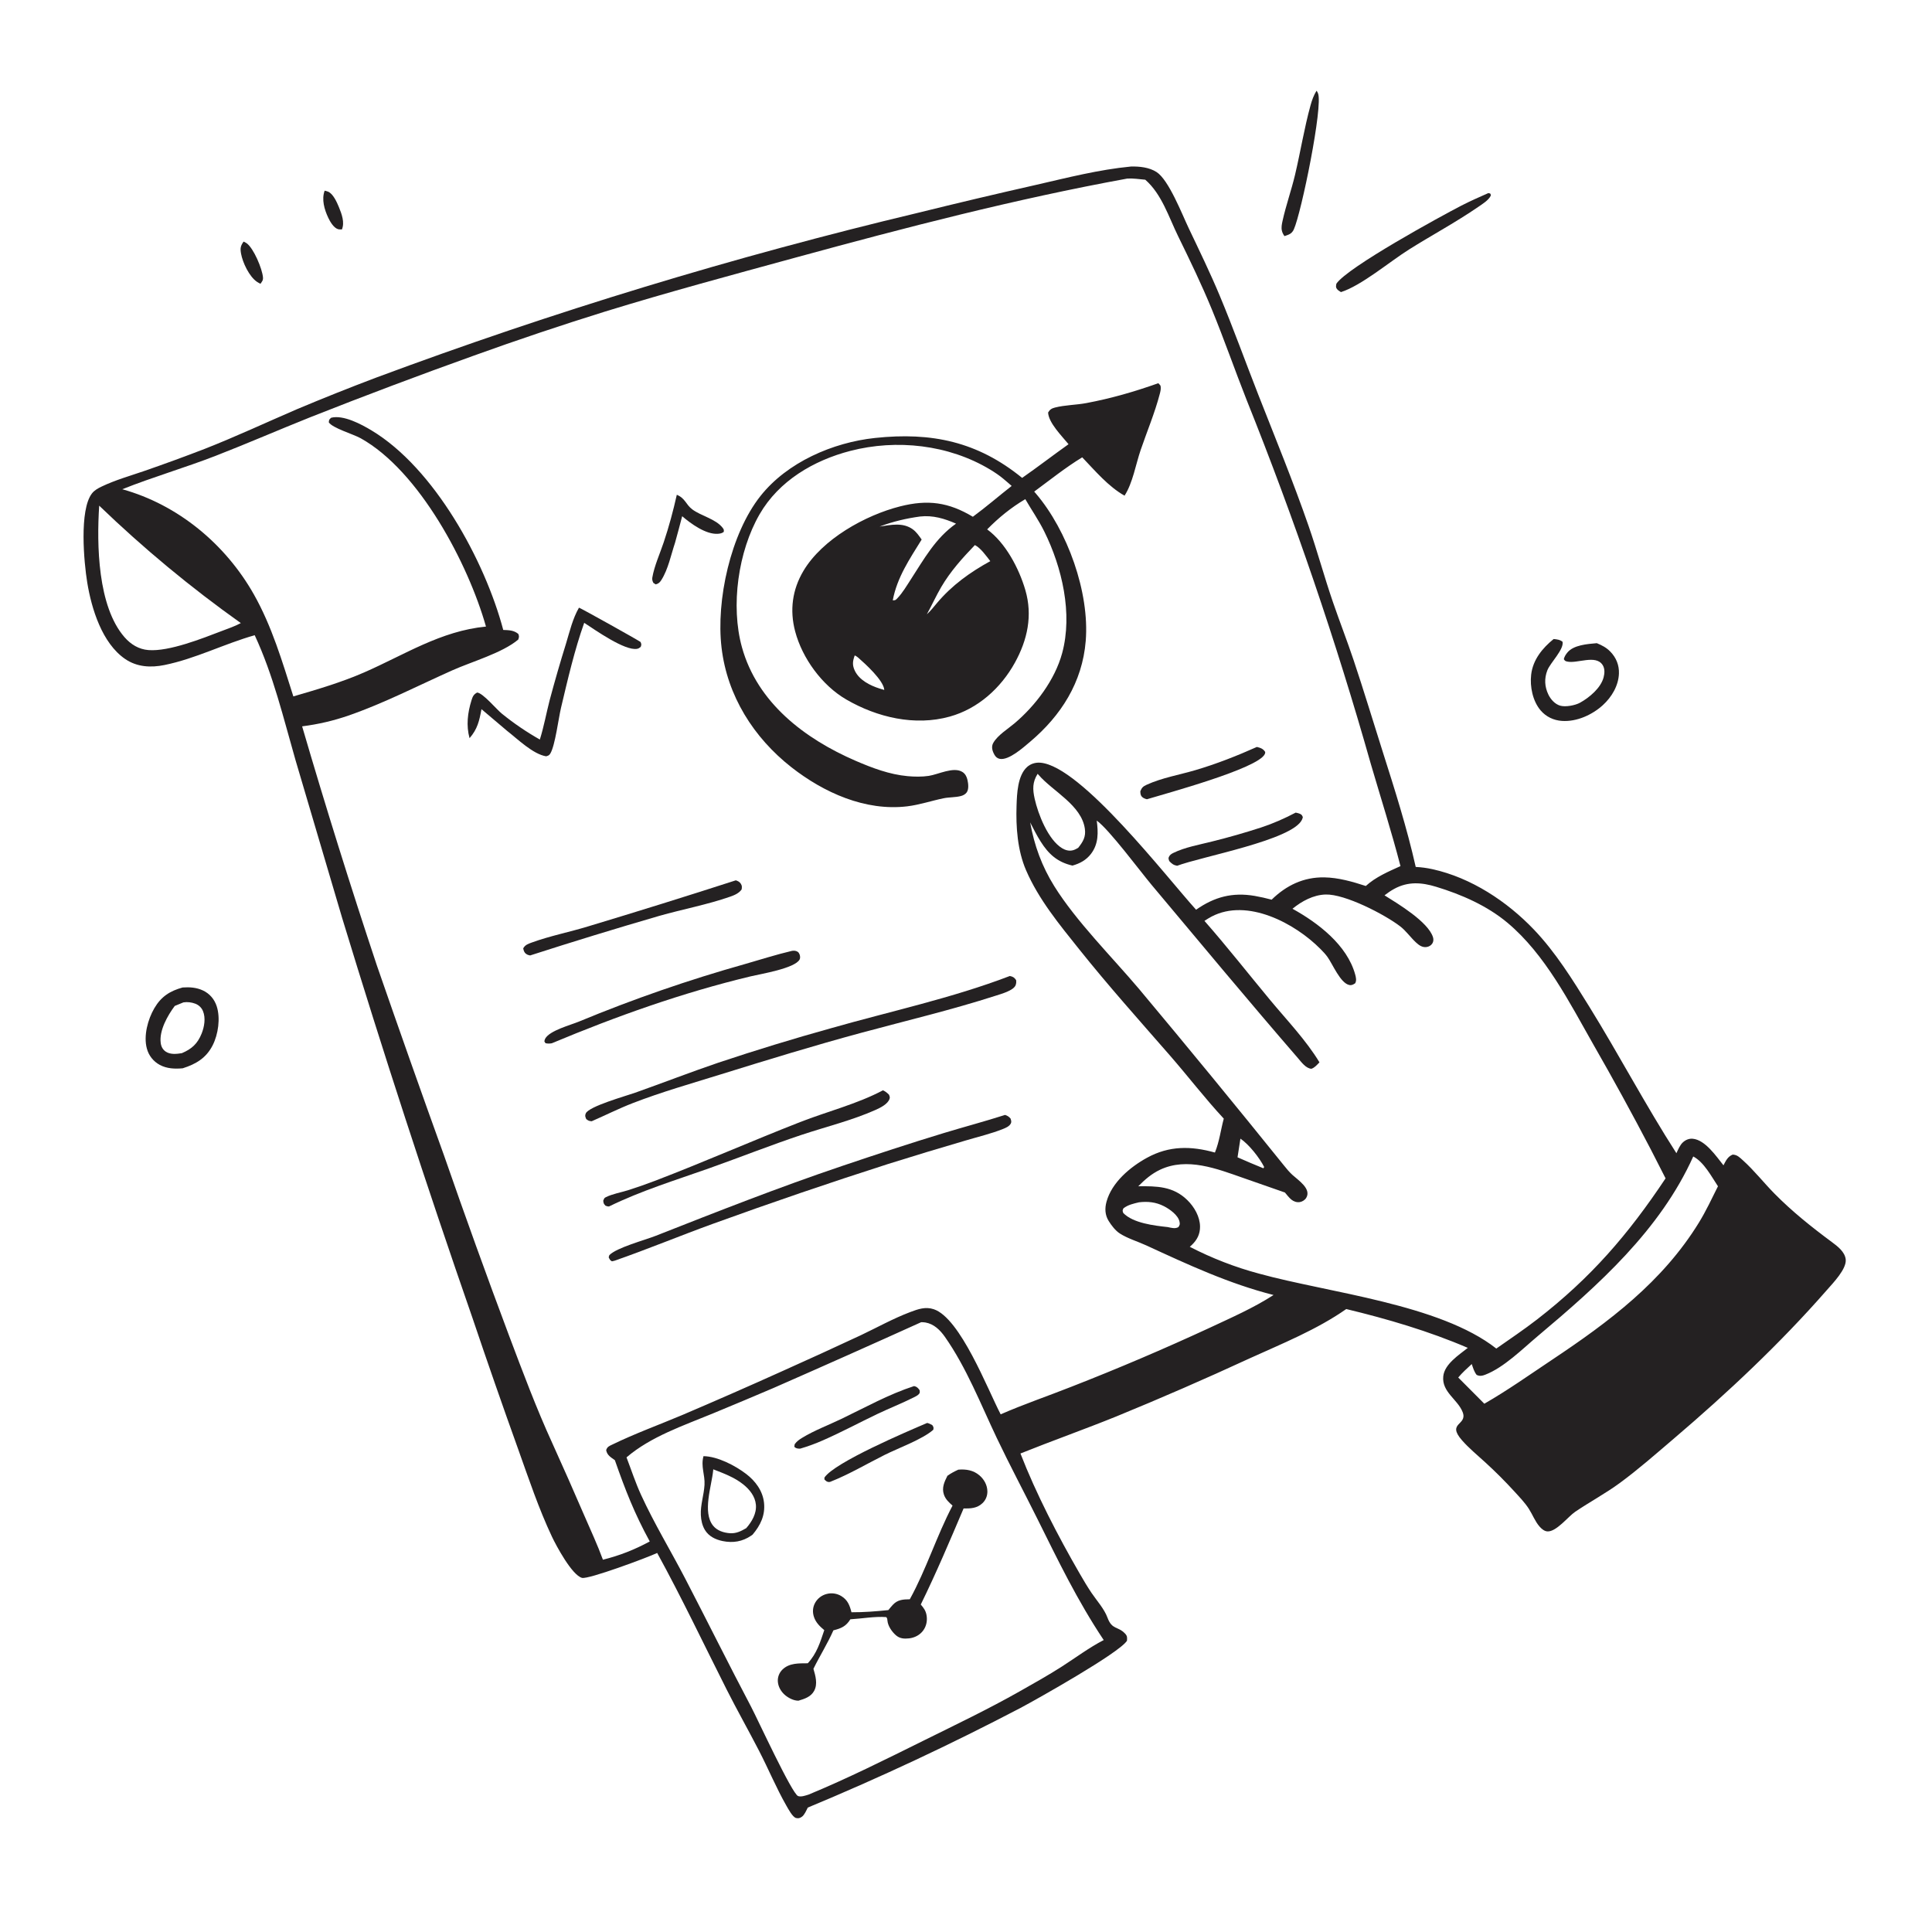 <?xml version="1.0" encoding="UTF-8"?> <svg xmlns="http://www.w3.org/2000/svg" width="191" height="191" viewBox="0 0 191 191" fill="none"><path d="M32.095 18.85C32.206 18.878 32.332 18.904 32.438 18.949C32.939 19.161 33.311 20.002 33.509 20.487C33.783 21.161 34.093 21.983 33.801 22.684C33.689 22.681 33.523 22.687 33.411 22.653C32.985 22.524 32.624 21.897 32.449 21.522C32.066 20.706 31.778 19.716 32.095 18.85Z" fill="#242122"></path><path d="M24.082 23.883C24.192 23.935 24.3 23.985 24.398 24.058C25.077 24.56 25.926 26.557 25.998 27.423C26.022 27.72 25.906 27.826 25.751 28.056C25.633 27.995 25.513 27.936 25.404 27.861C24.636 27.336 23.989 25.962 23.829 25.069C23.737 24.55 23.775 24.314 24.082 23.883Z" fill="#242122"></path><path d="M130.154 8.969C130.23 9.08 130.241 9.086 130.3 9.228C130.815 10.476 128.658 21.023 127.912 22.673C127.71 23.118 127.419 23.197 126.983 23.343C126.862 23.167 126.773 23.006 126.727 22.797C126.655 22.472 126.727 22.149 126.796 21.831C127.132 20.299 127.669 18.805 128.031 17.276C128.572 14.991 128.941 12.651 129.568 10.388C129.711 9.873 129.874 9.43 130.154 8.969Z" fill="#242122"></path><path d="M147.143 19.087L147.323 19.131C147.386 19.276 147.417 19.253 147.364 19.369C147.169 19.79 146.524 20.192 146.146 20.451C143.942 21.968 141.547 23.25 139.28 24.677C137.363 25.883 134.592 28.234 132.569 28.877C132.457 28.802 132.286 28.708 132.202 28.604C132.031 28.395 132.079 28.292 132.116 28.047C133.239 26.4 142.45 21.372 144.46 20.334C145.337 19.882 146.241 19.485 147.143 19.087Z" fill="#242122"></path><path d="M153.594 63.175C153.913 63.203 154.223 63.239 154.477 63.448C154.626 64.218 153.267 65.511 152.971 66.274C152.658 67.083 152.7 67.886 153.075 68.667C153.302 69.138 153.72 69.609 154.235 69.762C154.765 69.92 155.728 69.735 156.205 69.471C157.136 68.954 158.263 68.013 158.537 66.955C158.639 66.561 158.668 66.097 158.437 65.742C157.748 64.679 155.919 65.636 154.922 65.4C154.726 65.354 154.705 65.322 154.602 65.163C154.658 64.916 154.78 64.728 154.936 64.531C155.55 63.755 156.951 63.668 157.863 63.585C158.381 63.8 158.805 64.014 159.202 64.424C159.778 65.017 160.079 65.755 160.05 66.585C160.007 67.789 159.335 68.915 158.459 69.712C157.398 70.678 155.868 71.37 154.415 71.271C153.595 71.215 152.848 70.862 152.311 70.235C151.527 69.317 151.235 67.886 151.373 66.697C151.543 65.222 152.485 64.075 153.594 63.175Z" fill="#242122"></path><path d="M18.053 97.624C18.744 97.577 19.408 97.617 20.047 97.911C20.719 98.22 21.2 98.782 21.426 99.485C21.804 100.658 21.578 102.25 21.023 103.341C20.379 104.606 19.363 105.201 18.062 105.613C17.288 105.684 16.502 105.653 15.802 105.28C15.724 105.238 15.648 105.192 15.574 105.143C15.5 105.093 15.428 105.04 15.36 104.982C15.292 104.925 15.226 104.865 15.164 104.801C15.102 104.737 15.043 104.671 14.988 104.601C14.933 104.531 14.882 104.458 14.834 104.383C14.786 104.308 14.743 104.23 14.703 104.151C14.663 104.071 14.628 103.989 14.597 103.906C14.565 103.822 14.539 103.738 14.516 103.651C14.178 102.397 14.614 100.779 15.256 99.677C15.928 98.524 16.801 97.966 18.053 97.624ZM18.129 99.098L17.276 99.449C16.564 100.402 15.725 101.884 15.889 103.114C15.936 103.468 16.093 103.773 16.397 103.972C16.858 104.272 17.464 104.2 17.978 104.118C18.946 103.707 19.523 103.197 19.93 102.188C20.201 101.514 20.353 100.644 20.063 99.95C19.92 99.609 19.646 99.356 19.301 99.224C18.937 99.086 18.513 99.033 18.129 99.098Z" fill="#242122"></path><path d="M111.809 16.463C112.657 16.443 113.615 16.541 114.341 17.01C115.546 17.787 116.854 21.168 117.518 22.562C118.569 24.77 119.641 26.974 120.584 29.231C121.94 32.475 123.125 35.778 124.408 39.05C126.096 43.35 127.852 47.627 129.367 51.992C130.228 54.473 130.914 57.014 131.767 59.498C132.428 61.423 133.168 63.319 133.815 65.248C134.821 68.244 135.731 71.281 136.69 74.293C137.89 78.064 139.09 81.843 139.96 85.707C140.521 85.734 141.075 85.809 141.623 85.931C145.433 86.771 148.987 89.112 151.654 91.909C153.789 94.147 155.474 96.86 157.095 99.48C160.059 104.268 162.689 109.276 165.732 114.008C165.897 113.654 166.085 113.194 166.378 112.929C166.646 112.686 166.986 112.543 167.35 112.578C168.585 112.696 169.658 114.301 170.384 115.204C170.624 114.749 170.798 114.349 171.293 114.145C171.742 114.16 171.978 114.416 172.303 114.708C173.424 115.715 174.371 116.932 175.43 118.005C177.176 119.774 179.107 121.317 181.099 122.791C181.66 123.206 182.39 123.759 182.47 124.509C182.57 125.453 181.22 126.836 180.614 127.529C176.005 132.801 170.795 137.692 165.469 142.231C163.729 143.714 161.994 145.244 160.151 146.599C158.729 147.645 157.181 148.47 155.724 149.457C155.029 149.927 153.869 151.441 152.985 151.397C152.678 151.382 152.404 151.146 152.21 150.926C151.763 150.42 151.512 149.738 151.149 149.171C150.759 148.561 150.217 148 149.728 147.463C148.812 146.46 147.853 145.499 146.849 144.583C146.069 143.866 145.213 143.169 144.518 142.37C142.998 140.622 145.115 140.926 144.599 139.601C144.111 138.346 142.524 137.618 142.683 136.066C142.806 134.857 144.227 133.956 145.109 133.252C141.282 131.603 137.142 130.387 133.092 129.414C130.176 131.457 126.754 132.83 123.522 134.299C119.184 136.303 114.804 138.211 110.382 140.023C107.236 141.297 104.035 142.43 100.883 143.694C102.423 147.665 104.604 151.874 106.737 155.561C107.11 156.207 107.489 156.852 107.906 157.47C108.426 158.239 109.168 159.053 109.487 159.923C109.941 161.158 110.52 160.744 111.233 161.506C111.458 161.746 111.435 161.906 111.414 162.208C110.648 163.415 102.533 167.971 100.899 168.843C94.03 172.438 87.017 175.724 79.858 178.7C79.721 178.968 79.535 179.421 79.284 179.601C79.087 179.743 78.939 179.786 78.701 179.731C78.359 179.65 77.924 178.827 77.746 178.517C76.751 176.779 75.963 174.872 75.041 173.086C73.992 171.053 72.864 169.061 71.833 167.019C69.56 162.517 67.398 157.95 64.97 153.528C63.99 153.989 58.164 156.158 57.538 155.99C56.542 155.723 54.978 152.79 54.563 151.912C53.255 149.138 52.272 146.193 51.241 143.308C49.689 138.987 48.179 134.651 46.711 130.3C42.161 117.201 37.866 104.019 33.826 90.754L29.213 75.139C28.011 70.954 27.023 66.765 25.181 62.798C22.176 63.646 19.338 65.119 16.261 65.745C14.912 66.02 13.544 65.951 12.371 65.147C10.088 63.585 9.048 60.175 8.625 57.594C8.296 55.589 7.825 50.422 9.09 48.783C9.333 48.468 9.692 48.272 10.045 48.103C11.374 47.466 12.847 47.046 14.239 46.569C16.25 45.874 18.248 45.144 20.233 44.378C23.32 43.165 26.315 41.765 29.358 40.454C31.942 39.368 34.543 38.33 37.164 37.339C41.541 35.71 45.941 34.147 50.365 32.652C54.79 31.157 59.236 29.73 63.704 28.371C68.172 27.012 72.659 25.721 77.167 24.5C81.674 23.278 86.199 22.125 90.742 21.042C94.636 20.079 98.54 19.155 102.452 18.271C105.547 17.561 108.641 16.767 111.809 16.463ZM111.45 17.653C100.361 19.675 89.507 22.498 78.642 25.467C72.355 27.185 66.027 28.889 59.798 30.807C55.454 32.16 51.142 33.608 46.862 35.151C41.438 37.093 36.047 39.123 30.69 41.242C27.557 42.493 24.467 43.839 21.322 45.062C18.275 46.246 15.118 47.157 12.089 48.367C17.596 49.897 22.285 53.789 25.095 58.758C26.881 61.914 27.907 65.412 29.001 68.848C31.338 68.167 33.738 67.462 35.973 66.488C39.99 64.737 43.556 62.379 48.044 61.943C46.287 55.732 41.458 46.561 35.66 43.328C34.921 42.916 32.855 42.319 32.504 41.749C32.539 41.474 32.535 41.481 32.741 41.297C33.959 40.996 35.717 41.942 36.736 42.555C42.936 46.282 47.936 55.426 49.752 62.277C50.305 62.3 50.796 62.299 51.243 62.672C51.336 62.939 51.32 62.956 51.235 63.228C49.652 64.559 46.663 65.401 44.714 66.271C41.314 67.789 37.961 69.526 34.438 70.745C32.94 71.264 31.439 71.606 29.869 71.808C32.188 79.738 34.652 87.622 37.263 95.46C39.436 101.735 41.649 107.996 43.902 114.243C45.97 120.201 48.111 126.134 50.324 132.039C51.678 135.628 53.016 139.211 54.614 142.701C55.684 145.061 56.732 147.432 57.758 149.812C58.385 151.258 59.064 152.717 59.606 154.196C61.266 153.782 62.729 153.205 64.236 152.39C62.723 149.626 61.817 147.3 60.786 144.355C60.394 144.068 60.016 143.876 59.926 143.359C60.043 143.019 60.215 142.966 60.534 142.811C62.755 141.731 65.141 140.862 67.42 139.903C70.713 138.499 73.991 137.062 77.254 135.591C79.876 134.417 82.488 133.223 85.091 132.007C86.719 131.236 88.313 130.342 90 129.707C90.766 129.419 91.492 129.16 92.307 129.43C94.942 130.303 97.642 137.364 98.928 139.823C101.211 138.821 103.609 138.01 105.929 137.091C110.543 135.289 115.097 133.348 119.591 131.267C121.729 130.265 123.919 129.31 125.906 128.026C121.521 126.916 117.429 125.017 113.342 123.131C112.499 122.742 111.485 122.443 110.707 121.944C110.272 121.665 109.872 121.14 109.601 120.701C109.24 120.117 109.211 119.471 109.387 118.819C109.902 116.9 111.727 115.372 113.399 114.456C115.592 113.254 117.748 113.283 120.109 113.942C120.556 112.835 120.677 111.728 120.984 110.59C119.121 108.586 117.462 106.413 115.665 104.352C112.631 100.873 109.555 97.436 106.674 93.827C104.725 91.385 102.686 88.924 101.436 86.031C100.59 84.075 100.426 81.752 100.498 79.648C100.537 78.472 100.599 76.688 101.528 75.835C101.887 75.506 102.363 75.364 102.845 75.401C106.865 75.707 115.35 86.743 118.247 89.937C120.058 88.667 121.842 88.194 124.046 88.571C124.604 88.667 125.168 88.798 125.716 88.943C127.165 87.529 128.87 86.706 130.92 86.738C132.312 86.76 133.711 87.163 135.025 87.59C136.007 86.695 137.255 86.169 138.453 85.625C137.577 82.243 136.514 78.912 135.531 75.559C133.803 69.454 131.914 63.398 129.865 57.392C127.816 51.387 125.61 45.439 123.247 39.55C122.07 36.571 121.02 33.542 119.802 30.58C118.791 28.123 117.639 25.736 116.471 23.352C115.54 21.452 114.852 19.186 113.222 17.767C112.643 17.714 112.029 17.619 111.45 17.653ZM108.425 81.125C108.578 82.294 108.613 83.429 107.853 84.418C107.38 85.034 106.758 85.368 106.024 85.573C104.539 85.234 103.669 84.447 102.871 83.181C102.49 82.578 102.169 81.939 101.844 81.303C102.248 83.581 103.004 85.648 104.231 87.615C106.401 91.094 109.936 94.608 112.612 97.775C117.443 103.547 122.218 109.365 126.939 115.227C127.201 115.554 127.458 115.866 127.767 116.149C128.34 116.674 129.669 117.522 129.138 118.417C129.009 118.635 128.756 118.795 128.509 118.838C128.212 118.89 127.903 118.787 127.672 118.599C127.431 118.403 127.228 118.13 127.029 117.893L122.92 116.458C120.316 115.547 117.356 114.374 114.675 115.646C113.832 116.047 113.181 116.618 112.53 117.277C114.352 117.257 115.978 117.267 117.383 118.645C118.068 119.316 118.63 120.283 118.637 121.265C118.643 122.003 118.352 122.569 117.83 123.073C117.764 123.138 117.694 123.199 117.624 123.261C118.718 123.826 119.838 124.331 120.986 124.775C122.133 125.22 123.302 125.601 124.491 125.918C131.34 127.808 142.338 128.922 147.927 133.321C149.272 132.377 150.648 131.455 151.948 130.449C157.282 126.318 160.953 122.063 164.661 116.494L163.192 113.617C161.368 110.121 159.474 106.663 157.511 103.243C155.148 99.084 152.764 94.36 149.042 91.235C147.025 89.541 144.476 88.426 141.974 87.667C140.541 87.232 139.207 87.127 137.84 87.871C137.495 88.059 137.185 88.273 136.875 88.514C138.206 89.347 141.167 91.116 141.663 92.639C141.732 92.85 141.724 93.082 141.602 93.273C141.477 93.468 141.263 93.592 141.036 93.624C140.606 93.684 140.286 93.448 139.987 93.173C139.443 92.672 139.004 92.024 138.418 91.575C136.892 90.406 132.967 88.371 131.045 88.433C129.83 88.472 128.701 89.089 127.776 89.84C130.293 91.232 133.179 93.42 133.978 96.35C134.054 96.627 134.125 96.944 133.975 97.207C133.788 97.332 133.632 97.427 133.394 97.379C132.512 97.198 131.748 95.317 131.235 94.603C131.031 94.32 130.787 94.066 130.542 93.819C128.03 91.279 123.311 88.76 119.777 90.614C119.534 90.741 119.303 90.889 119.074 91.039C121.311 93.588 123.405 96.259 125.571 98.868C127.204 100.835 129.119 102.832 130.444 105.024C130.201 105.272 129.983 105.543 129.648 105.661C129.094 105.621 128.663 105.008 128.312 104.602C123.426 98.956 118.639 93.195 113.843 87.473C112.721 86.134 109.641 81.986 108.425 81.125ZM91.071 130.713C86.214 132.911 81.344 135.08 76.462 137.221C74.471 138.071 72.475 138.91 70.474 139.736C67.579 140.932 64.34 142.018 61.938 144.078C62.413 145.321 62.82 146.574 63.376 147.786C64.682 150.634 66.309 153.303 67.751 156.08C69.936 160.291 72.044 164.543 74.257 168.739C74.881 169.923 78.295 177.337 78.898 177.56C79.2 177.671 79.643 177.506 79.937 177.416C83.825 175.807 87.556 173.936 91.324 172.07C94.496 170.5 97.692 168.971 100.774 167.228C102.179 166.432 103.602 165.637 104.962 164.767C106.336 163.887 107.664 162.887 109.114 162.138C106.498 158.216 104.624 154.312 102.538 150.118C101.217 147.463 99.82 144.841 98.545 142.164C96.951 138.814 95.555 135.215 93.416 132.165C92.942 131.49 92.332 130.888 91.487 130.742C91.349 130.719 91.21 130.717 91.071 130.713ZM167.397 114.331C164.118 121.612 158.037 127.037 152.031 132.083C150.508 133.362 148.695 135.185 146.83 135.907C146.514 136.029 146.294 136.066 145.983 135.926C145.732 135.603 145.63 135.235 145.499 134.852C145.035 135.28 144.569 135.698 144.162 136.182L146.216 138.245L146.743 138.774C149.074 137.435 151.223 135.906 153.455 134.418C159.075 130.673 164.362 126.718 167.956 120.868C168.661 119.721 169.238 118.481 169.84 117.277C169.193 116.307 168.456 114.884 167.397 114.331ZM9.806 49.99C9.555 53.857 9.652 59.949 12.31 62.994C12.933 63.708 13.72 64.193 14.68 64.268C16.724 64.426 20.006 63.114 21.93 62.379C22.558 62.138 23.217 61.919 23.808 61.599C21.334 59.841 18.928 57.993 16.591 56.056C14.254 54.118 11.992 52.096 9.806 49.99ZM102.583 76.499C102.061 77.33 102.082 78.031 102.289 78.966C102.626 80.484 103.618 83.03 105.015 83.866C105.325 84.051 105.695 84.153 106.054 84.062C106.248 84.012 106.422 83.921 106.591 83.817C107.071 83.213 107.364 82.73 107.251 81.933C106.921 79.6 104.092 78.239 102.686 76.617L102.583 76.499ZM112.598 118.862C112.041 118.997 111.53 119.102 111.067 119.455C110.96 119.688 110.964 119.673 111.047 119.917C112.019 120.926 114.109 121.166 115.449 121.311C115.794 121.383 116.173 121.502 116.496 121.314C116.628 121.106 116.663 121.057 116.613 120.798C116.486 120.128 115.616 119.523 115.059 119.241C114.266 118.839 113.471 118.758 112.598 118.862ZM122.63 112.566L122.344 114.413C123.19 114.788 124.042 115.15 124.899 115.498L124.976 115.37C124.512 114.451 123.48 113.144 122.63 112.566Z" fill="#242122"></path><path d="M91.663 140.674C91.852 140.717 92 140.799 92.169 140.89C92.301 141.103 92.306 141.099 92.27 141.346C91.201 142.294 88.793 143.165 87.455 143.835C85.67 144.729 83.94 145.759 82.079 146.495C82.033 146.502 81.987 146.517 81.939 146.515C81.732 146.505 81.64 146.393 81.504 146.26L81.505 146.074C82.511 144.564 89.678 141.522 91.663 140.674Z" fill="#242122"></path><path d="M90.367 137.029C90.642 137.085 90.757 137.217 90.915 137.436C90.924 137.555 90.96 137.654 90.889 137.759C90.759 137.952 90.514 138.057 90.312 138.159C89.135 138.75 87.901 139.232 86.712 139.8C84.928 140.653 83.176 141.595 81.365 142.389C80.633 142.71 79.898 142.984 79.13 143.208C79.101 143.211 79.071 143.218 79.042 143.217C78.839 143.211 78.656 143.181 78.527 143.029L78.564 142.776C78.757 142.505 79 142.329 79.281 142.157C80.498 141.412 81.891 140.893 83.179 140.275C85.55 139.135 87.857 137.844 90.367 137.029Z" fill="#242122"></path><path d="M69.548 143.958C70.936 143.977 72.679 144.886 73.763 145.714C74.686 146.418 75.409 147.392 75.533 148.574C75.663 149.805 75.174 150.804 74.4 151.718C74.353 151.754 74.305 151.788 74.256 151.821C73.394 152.408 72.462 152.56 71.443 152.352C70.735 152.207 70.067 151.884 69.683 151.245C69.422 150.809 69.31 150.289 69.286 149.786C69.238 148.782 69.592 147.795 69.649 146.794C69.706 145.786 69.267 144.991 69.548 143.958ZM70.515 145.259L70.504 145.382C70.349 146.925 69.425 149.494 70.496 150.829C70.895 151.325 71.539 151.53 72.154 151.575C72.771 151.62 73.256 151.377 73.774 151.075C74.328 150.437 74.811 149.628 74.728 148.751C74.649 147.92 74.103 147.248 73.473 146.744C72.608 146.051 71.537 145.657 70.515 145.259Z" fill="#242122"></path><path d="M94.742 145.292C95.511 145.229 96.232 145.344 96.835 145.862C97.296 146.258 97.605 146.822 97.614 147.437C97.62 147.881 97.453 148.298 97.13 148.605C96.59 149.117 95.959 149.138 95.261 149.13C93.912 152.305 92.549 155.531 91.028 158.626C91.307 158.945 91.511 159.221 91.593 159.645C91.698 160.187 91.596 160.749 91.266 161.197C90.933 161.648 90.418 161.911 89.866 161.972C89.398 162.023 88.968 161.998 88.596 161.684C88.194 161.346 87.78 160.757 87.734 160.223C87.717 160.036 87.731 160.044 87.622 159.869C86.482 159.784 85.217 160.019 84.068 160.086C83.638 160.78 83.169 160.983 82.391 161.177C81.81 162.496 81.05 163.692 80.417 164.98C80.619 165.672 80.857 166.475 80.49 167.156C80.168 167.754 79.548 167.948 78.941 168.132C78.487 168.14 77.98 167.882 77.636 167.599C77.22 167.256 76.916 166.741 76.896 166.194C76.894 166.142 76.894 166.089 76.898 166.037C76.901 165.984 76.908 165.932 76.917 165.881C76.926 165.829 76.938 165.778 76.952 165.727C76.966 165.677 76.983 165.627 77.003 165.578C77.022 165.53 77.044 165.482 77.069 165.436C77.093 165.389 77.12 165.344 77.149 165.301C77.178 165.257 77.21 165.215 77.243 165.175C77.277 165.134 77.313 165.096 77.35 165.059C78.038 164.389 78.97 164.445 79.856 164.434C80.745 163.481 81.084 162.361 81.489 161.158C81.047 160.788 80.653 160.408 80.467 159.847C80.311 159.375 80.343 158.884 80.588 158.448C80.617 158.395 80.65 158.344 80.685 158.294C80.72 158.245 80.757 158.197 80.797 158.151C80.837 158.105 80.879 158.061 80.923 158.02C80.967 157.978 81.014 157.939 81.062 157.902C81.11 157.865 81.16 157.83 81.212 157.798C81.263 157.766 81.317 157.737 81.371 157.711C81.426 157.684 81.481 157.66 81.538 157.639C81.596 157.618 81.653 157.6 81.712 157.585C81.774 157.568 81.836 157.555 81.898 157.544C81.961 157.534 82.024 157.527 82.088 157.523C82.151 157.519 82.215 157.518 82.278 157.52C82.341 157.523 82.405 157.529 82.468 157.538C82.531 157.547 82.593 157.559 82.654 157.574C82.716 157.59 82.777 157.608 82.837 157.63C82.897 157.651 82.955 157.676 83.012 157.703C83.069 157.731 83.125 157.761 83.179 157.795C83.806 158.18 84.003 158.708 84.177 159.39C85.402 159.398 86.605 159.3 87.823 159.176C87.966 159.001 88.109 158.824 88.264 158.657C88.746 158.137 89.282 158.119 89.945 158.105C91.576 155.152 92.596 151.838 94.17 148.845C93.811 148.53 93.473 148.221 93.316 147.756C93.086 147.076 93.364 146.493 93.664 145.897C94.011 145.649 94.355 145.468 94.742 145.292Z" fill="#242122"></path><path d="M66.91 48.915C67.75 49.259 67.793 49.868 68.432 50.352C69.3 51.007 70.749 51.298 71.43 52.166C71.567 52.341 71.573 52.374 71.552 52.583C71.373 52.722 71.207 52.752 70.987 52.77C69.802 52.867 68.299 51.772 67.44 51.034C67.213 51.91 66.979 52.784 66.736 53.656C66.34 54.842 66.061 56.267 65.392 57.327C65.236 57.575 65.107 57.703 64.823 57.773L64.592 57.623C64.502 57.44 64.455 57.3 64.49 57.094C64.683 55.956 65.251 54.706 65.619 53.602C66.146 52.024 66.546 50.532 66.91 48.915Z" fill="#242122"></path><path d="M124.257 73.844C124.616 73.933 124.883 74.02 125.079 74.342C125.075 74.429 125.079 74.475 125.035 74.561C124.312 75.999 115.334 78.423 113.388 79.015C113.227 78.976 113.053 78.917 112.927 78.801C112.739 78.628 112.749 78.463 112.732 78.23C112.877 77.875 112.991 77.752 113.353 77.586C114.867 76.893 116.577 76.608 118.17 76.139C120.262 75.523 122.268 74.731 124.257 73.844Z" fill="#242122"></path><path d="M128.092 80.336C128.186 80.356 128.33 80.385 128.416 80.417C128.666 80.509 128.7 80.549 128.799 80.776C128.771 80.898 128.774 80.912 128.713 81.04C127.765 83.053 118.768 84.686 116.372 85.592C116.005 85.525 115.84 85.386 115.592 85.123C115.556 84.993 115.491 84.887 115.542 84.754C115.626 84.535 115.786 84.425 115.988 84.326C117.151 83.754 118.575 83.51 119.828 83.191C121.468 82.785 123.091 82.321 124.697 81.798C125.886 81.404 126.986 80.917 128.092 80.336Z" fill="#242122"></path><path d="M72.744 87.03C72.919 87.084 73.114 87.177 73.221 87.34C73.373 87.573 73.353 87.669 73.32 87.927C73.059 88.311 72.602 88.5 72.176 88.649C69.913 89.439 67.486 89.889 65.177 90.545C60.901 91.788 56.643 93.093 52.405 94.458C52.258 94.431 52.139 94.394 52.015 94.304C51.819 94.163 51.769 93.977 51.727 93.755C51.92 93.401 52.232 93.304 52.602 93.169C54.376 92.524 56.314 92.144 58.128 91.588C63.015 90.117 67.887 88.598 72.744 87.03Z" fill="#242122"></path><path d="M78.299 94.002C78.386 93.994 78.505 93.978 78.59 93.994C78.836 94.041 78.961 94.132 79.051 94.362C79.105 94.502 79.123 94.72 79.055 94.85C78.595 95.737 75.209 96.285 74.222 96.521C67.465 98.139 60.952 100.463 54.552 103.139C54.318 103.18 54.163 103.179 53.93 103.133L53.818 102.957C53.837 102.859 53.846 102.779 53.895 102.688C54.34 101.869 56.417 101.341 57.271 100.98C59.941 99.874 62.642 98.847 65.373 97.901C68.105 96.955 70.862 96.091 73.645 95.308C75.191 94.864 76.733 94.371 78.299 94.002Z" fill="#242122"></path><path d="M87.289 107.789C87.546 107.904 87.697 108.033 87.892 108.228C87.943 108.384 87.997 108.45 87.947 108.616C87.787 109.149 87.028 109.516 86.557 109.727C84.246 110.759 81.655 111.392 79.247 112.193C76.174 113.217 73.155 114.417 70.102 115.5C66.757 116.686 63.402 117.709 60.207 119.273C60.083 119.285 59.977 119.234 59.86 119.198C59.677 118.993 59.67 118.974 59.637 118.701C59.718 118.522 59.708 118.447 59.891 118.356C60.539 118.035 61.365 117.89 62.06 117.676C62.965 117.39 63.86 117.078 64.745 116.739C69.56 114.898 74.291 112.81 79.096 110.932C81.757 109.892 84.784 109.127 87.289 107.789Z" fill="#242122"></path><path d="M57.239 60.074C57.49 60.16 63.084 63.28 63.33 63.471C63.418 63.708 63.424 63.708 63.345 63.947C63.208 64.049 63.154 64.113 62.98 64.144C61.774 64.358 58.861 62.295 57.755 61.573C56.798 64.262 56.118 67.206 55.461 69.98C55.215 71.017 54.882 73.689 54.412 74.483C54.289 74.69 54.202 74.704 53.99 74.769C52.688 74.557 51.163 73.055 50.14 72.261C49.29 71.548 48.443 70.831 47.6 70.109C47.389 71.251 47.204 72.084 46.42 72.976C46.076 71.727 46.229 70.469 46.61 69.24C46.726 68.865 46.818 68.649 47.173 68.465C47.754 68.517 49.071 70.115 49.616 70.555C50.796 71.511 52.048 72.364 53.37 73.112C53.768 71.845 54.011 70.497 54.343 69.209C54.844 67.336 55.382 65.474 55.958 63.623C56.319 62.43 56.613 61.159 57.239 60.074Z" fill="#242122"></path><path d="M99.363 110.222C99.614 110.31 99.725 110.382 99.903 110.578C99.962 110.782 100.027 110.9 99.912 111.102C99.767 111.358 99.431 111.502 99.172 111.606C97.987 112.082 96.688 112.386 95.461 112.752C92.896 113.501 90.339 114.275 87.789 115.076C81.977 116.938 76.203 118.91 70.466 120.991C67.217 122.171 64.016 123.501 60.754 124.637L60.498 124.696C60.283 124.579 60.286 124.507 60.174 124.299L60.239 124.086C60.95 123.346 63.758 122.596 64.838 122.17C70.932 119.769 77.015 117.376 83.223 115.279C86.559 114.152 89.932 113.039 93.301 112.016C95.317 111.404 97.357 110.865 99.363 110.222Z" fill="#242122"></path><path d="M99.834 96.488C100.155 96.554 100.278 96.637 100.457 96.899C100.473 97.095 100.476 97.202 100.407 97.392C100.209 97.929 98.973 98.263 98.453 98.431C94.091 99.837 89.605 100.9 85.181 102.095C80.501 103.358 75.887 104.775 71.259 106.213C68.353 107.117 65.398 107.955 62.559 109.054C61.18 109.588 59.85 110.258 58.494 110.849C58.216 110.821 58.18 110.802 57.956 110.633C57.866 110.408 57.807 110.314 57.91 110.073C58.21 109.376 61.892 108.346 62.778 108.032C65.534 107.055 68.263 105.994 71.031 105.053C74.715 103.823 78.428 102.688 82.169 101.647C88.065 99.965 94.094 98.684 99.834 96.488Z" fill="#242122"></path><path d="M114.514 37.884C114.595 37.951 114.664 38.051 114.732 38.132C114.791 38.42 114.73 38.665 114.657 38.944C114.168 40.82 113.391 42.658 112.765 44.495C112.278 45.922 111.988 47.74 111.174 49.003C109.562 48.094 108.259 46.537 106.99 45.212C105.334 46.22 103.804 47.452 102.242 48.6C102.296 48.661 102.349 48.722 102.402 48.784C105.53 52.446 107.727 58.557 107.336 63.367C107.004 67.452 104.9 70.75 101.823 73.344C101.184 73.882 99.733 75.195 98.836 75.021C98.594 74.974 98.429 74.824 98.312 74.616C98.103 74.246 97.975 73.826 98.2 73.436C98.644 72.668 99.636 72.07 100.306 71.502C102.376 69.748 104.288 67.214 105.005 64.574C106.067 60.664 104.995 56.091 103.238 52.542C102.687 51.428 101.983 50.42 101.362 49.347C99.953 50.182 98.739 51.169 97.592 52.335C99.418 53.669 100.743 56.202 101.366 58.331C102.102 60.85 101.579 63.26 100.328 65.523C98.945 68.023 96.688 70.065 93.898 70.842C90.439 71.806 86.707 70.92 83.661 69.151C81.268 67.762 79.313 65.078 78.609 62.414C78.058 60.33 78.324 58.303 79.425 56.446C81.287 53.303 85.534 50.936 88.986 50.061C91.721 49.369 93.766 49.643 96.178 51.087C97.485 50.128 98.736 49.042 100.015 48.04C99.748 47.798 99.467 47.569 99.193 47.334C98.785 46.991 98.322 46.684 97.867 46.41C93.783 43.959 88.64 43.391 84.062 44.577C80.437 45.516 77.001 47.535 75.093 50.843C72.975 54.513 72.216 59.889 73.348 63.982C74.871 69.487 79.569 73.044 84.6 75.219C86.234 75.925 87.941 76.568 89.727 76.731C90.403 76.793 91.144 76.806 91.817 76.705C92.762 76.563 94.273 75.764 95.149 76.32C95.427 76.496 95.573 76.783 95.643 77.096C95.726 77.465 95.802 78.028 95.559 78.351C95.421 78.534 95.208 78.641 94.99 78.698C94.445 78.84 93.849 78.803 93.293 78.916C92.091 79.162 90.909 79.568 89.688 79.715C85.545 80.212 81.44 78.357 78.246 75.856C74.503 72.923 71.894 68.789 71.333 64.026C70.78 59.342 72.227 52.766 75.179 49.038C77.828 45.693 82.339 43.742 86.503 43.298C92.115 42.7 96.651 43.666 101.05 47.245C102.598 46.166 104.099 45.01 105.637 43.915C104.996 43.126 103.669 41.815 103.616 40.784C103.786 40.49 103.965 40.375 104.294 40.291C105.294 40.036 106.374 40.041 107.394 39.85C109.861 39.387 112.151 38.723 114.514 37.884ZM90.957 51.063C89.582 51.251 88.256 51.564 86.956 52.057C88.06 51.891 89.262 51.618 90.241 52.331C90.6 52.593 90.863 52.979 91.116 53.34C89.923 55.275 88.689 57.072 88.26 59.349C88.52 59.349 88.537 59.333 88.725 59.135C89.229 58.606 89.626 57.926 90.023 57.315C91.365 55.251 92.465 53.215 94.515 51.768C93.371 51.265 92.224 50.92 90.957 51.063ZM96.378 53.887C95.146 55.167 93.96 56.484 93.057 58.025C92.541 58.906 92.124 59.839 91.629 60.73C92.002 60.396 92.31 60.001 92.631 59.617C94.106 57.863 95.903 56.572 97.902 55.476C97.523 54.99 96.939 54.156 96.378 53.887ZM84.501 64.793C84.293 65.362 84.241 65.754 84.513 66.316C84.958 67.24 86.023 67.774 86.958 68.07C87.111 68.12 87.265 68.166 87.421 68.21C87.367 67.274 85.529 65.614 84.831 65.005C84.729 64.916 84.621 64.853 84.501 64.793Z" fill="#242122"></path></svg> 